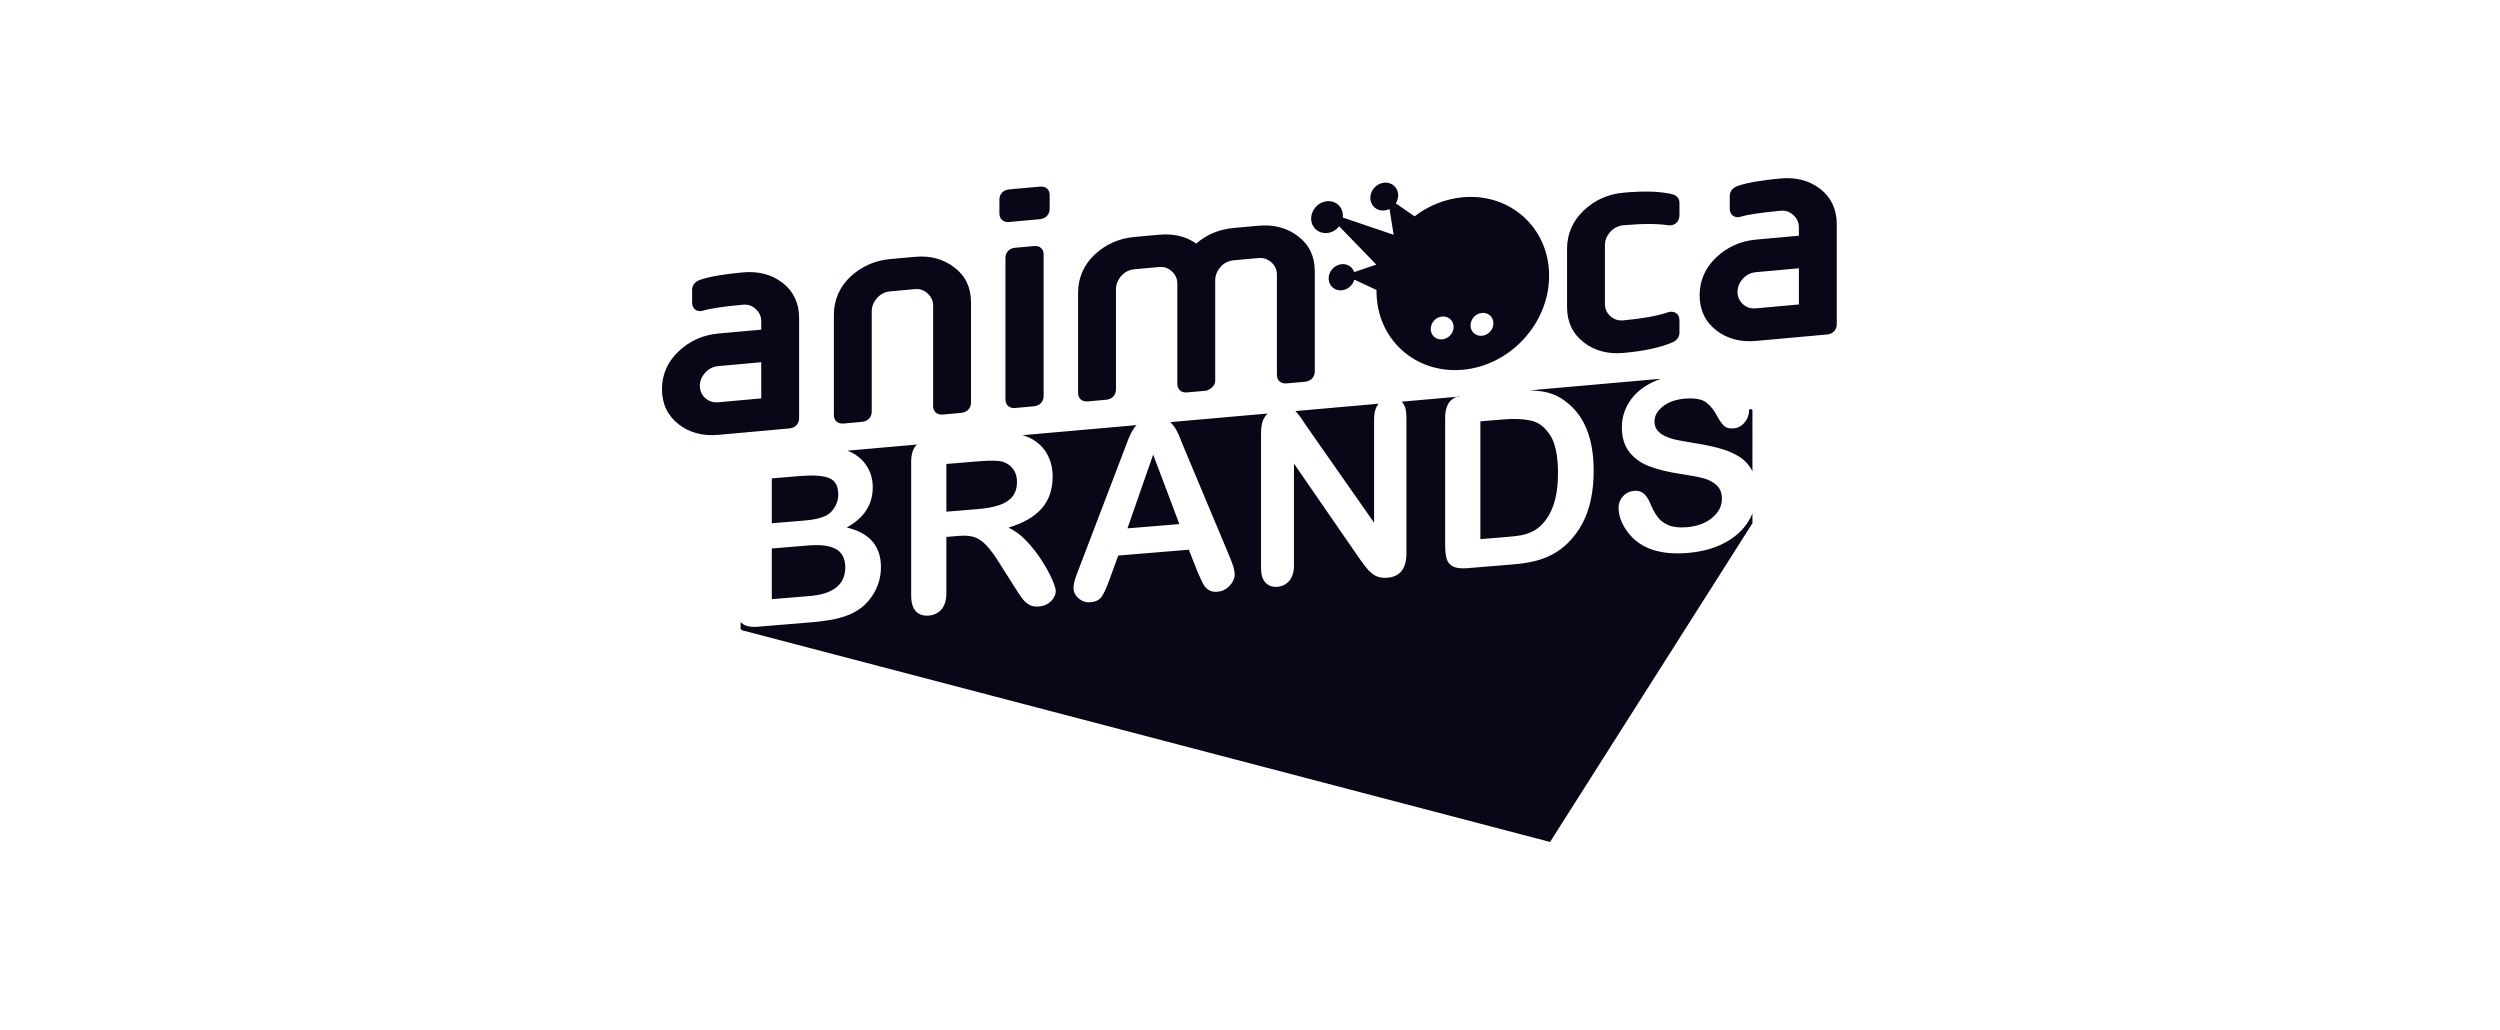 <svg width="199" height="82" viewBox="0 0 199 82" fill="none" xmlns="http://www.w3.org/2000/svg">
<path fill-rule="evenodd" clip-rule="evenodd" d="M89.745 42.058L93.877 41.717L91.792 36.186L89.745 42.058ZM103.136 32.752C103.271 32.879 103.409 33.047 103.551 33.255C103.693 33.463 103.839 33.68 103.99 33.907L109.376 41.607V33.387C109.376 32.853 109.491 32.443 109.721 32.157C109.727 32.149 109.733 32.143 109.74 32.135L103.101 32.722C103.113 32.732 103.125 32.741 103.136 32.752ZM103.101 32.722C103.094 32.716 103.089 32.712 103.086 32.709C103.092 32.714 103.101 32.722 103.101 32.722ZM86.591 31.953L88.055 31.82C88.519 31.778 88.831 31.449 88.831 31.002V23.016C88.831 22.643 88.978 22.281 89.259 21.955C89.542 21.646 89.892 21.47 90.302 21.433L92.271 21.255C92.665 21.219 93.004 21.335 93.288 21.612C93.573 21.873 93.716 22.198 93.716 22.574V30.559C93.716 31.007 94.029 31.279 94.492 31.237L95.981 31.102C96.055 31.096 96.126 31.073 96.194 31.037C96.638 30.8 96.731 30.499 96.731 30.287V22.301C96.731 21.926 96.879 21.565 97.16 21.24C97.443 20.93 97.793 20.755 98.203 20.718L100.171 20.54C100.569 20.504 100.911 20.62 101.214 20.894C101.499 21.156 101.642 21.48 101.642 21.857V29.842C101.642 30.289 101.955 30.562 102.418 30.52L103.882 30.387C104.345 30.345 104.657 30.016 104.657 29.569V21.584C104.657 20.395 104.203 19.456 103.314 18.798C102.454 18.135 101.395 17.857 100.171 17.968L98.203 18.146C97.042 18.251 96.043 18.668 95.224 19.388C94.408 18.816 93.417 18.579 92.271 18.683L90.302 18.861C89.088 18.971 88.025 19.44 87.134 20.262C86.272 21.079 85.816 22.126 85.816 23.289V31.275C85.816 31.722 86.127 31.994 86.591 31.953ZM126.082 27.265C126.941 27.924 127.998 28.204 129.224 28.093C130.922 27.939 132.209 27.658 133.164 27.234C133.495 27.084 133.685 26.806 133.685 26.471V25.507C133.686 24.876 133.16 24.728 132.787 24.855C131.887 25.154 130.722 25.364 129.224 25.5C128.815 25.537 128.464 25.425 128.181 25.165C127.898 24.903 127.753 24.574 127.753 24.181V19.514C127.753 19.123 127.898 18.766 128.181 18.455C128.465 18.143 128.816 17.968 129.224 17.931C130.72 17.796 131.918 17.796 132.782 17.93C133.207 17.998 133.685 17.742 133.685 17.117V16.152C133.685 15.835 133.515 15.595 133.186 15.481C132.237 15.23 130.94 15.182 129.224 15.338C127.999 15.449 126.933 15.928 126.056 16.762C125.194 17.578 124.738 18.626 124.738 19.787V24.454C124.738 25.634 125.19 26.579 126.082 27.265ZM144.888 15.034C144.027 14.372 142.97 14.094 141.745 14.204C140.211 14.343 139.056 14.544 138.292 14.809C137.747 15.016 137.689 15.423 137.689 15.588V16.597C137.689 16.793 137.74 16.954 137.841 17.076C137.971 17.231 138.164 17.305 138.386 17.285C138.423 17.282 138.512 17.266 138.548 17.255C139.139 17.075 140.215 16.915 141.745 16.776C142.139 16.741 142.478 16.857 142.762 17.133C143.048 17.394 143.191 17.719 143.191 18.095V18.763L139.777 19.072C138.55 19.183 137.484 19.661 136.608 20.494C135.734 21.325 135.29 22.335 135.29 23.498C135.29 24.677 135.742 25.623 136.634 26.31C137.494 26.969 138.551 27.249 139.777 27.138L145.456 26.624C145.898 26.584 146.206 26.247 146.206 25.808V17.823C146.206 16.661 145.75 15.696 144.888 15.034ZM143.191 24.235L139.777 24.544C139.367 24.581 139.017 24.47 138.734 24.209C138.449 23.948 138.305 23.618 138.305 23.225C138.305 22.848 138.449 22.498 138.734 22.187C139.017 21.877 139.367 21.702 139.777 21.665L143.191 21.356V24.235ZM119.687 33.385L117.838 33.537V42.916L119.961 42.741C120.426 42.703 120.791 42.66 121.055 42.613C121.319 42.566 121.593 42.481 121.876 42.357C122.159 42.233 122.404 42.072 122.612 41.872C123.549 41.003 124.017 39.601 124.017 37.665C124.017 36.301 123.811 35.297 123.399 34.652C122.987 34.008 122.479 33.618 121.876 33.482C121.272 33.346 120.542 33.314 119.687 33.385ZM80.329 17.67L82.777 17.448C83.241 17.406 83.553 17.077 83.553 16.63V15.508C83.553 15.148 83.313 14.806 82.777 14.855L80.329 15.076C79.793 15.125 79.553 15.51 79.553 15.87V16.992C79.553 17.439 79.865 17.712 80.329 17.67ZM106.161 18.385C106.335 18.289 106.479 18.16 106.595 18.012L109.557 21.062L107.791 21.659C107.734 21.488 107.633 21.334 107.484 21.219C107.047 20.883 106.39 20.99 106.013 21.459C105.638 21.928 105.686 22.581 106.123 22.918C106.558 23.254 107.217 23.145 107.591 22.677C107.695 22.548 107.763 22.406 107.803 22.259L109.575 23.084C109.575 23.119 109.57 23.154 109.57 23.189C109.57 26.98 112.645 29.776 116.44 29.432C120.234 29.089 123.31 25.736 123.31 21.945C123.31 18.153 120.234 15.358 116.44 15.701C115.018 15.83 113.696 16.382 112.6 17.221L111.103 16.185C111.214 16.012 111.285 15.813 111.296 15.601C111.325 14.988 110.853 14.51 110.24 14.535C109.63 14.562 109.109 15.081 109.079 15.695C109.051 16.308 109.522 16.786 110.134 16.759C110.301 16.753 110.46 16.706 110.606 16.634L110.933 18.688L106.886 17.314C106.913 17.089 106.883 16.86 106.783 16.651C106.491 16.042 105.739 15.832 105.104 16.181C104.469 16.529 104.19 17.306 104.483 17.915C104.774 18.523 105.527 18.734 106.161 18.385ZM117.965 24.907C118.469 24.861 118.875 25.233 118.875 25.735C118.875 26.238 118.469 26.682 117.965 26.728C117.461 26.774 117.054 26.403 117.054 25.899C117.054 25.398 117.461 24.952 117.965 24.907ZM114.796 25.194C115.3 25.148 115.708 25.52 115.708 26.021C115.708 26.524 115.3 26.969 114.796 27.015C114.292 27.06 113.886 26.689 113.886 26.186C113.886 25.685 114.292 25.239 114.796 25.194ZM121.769 31.069C121.745 31.068 121.735 31.068 121.732 31.068C121.737 31.068 121.754 31.068 121.769 31.069ZM116.115 31.529C116.059 31.546 116.005 31.565 115.953 31.586L116.115 31.572V31.529ZM121.792 31.07C121.785 31.069 121.782 31.069 121.776 31.069C121.785 31.069 121.792 31.07 121.792 31.07ZM139.517 40.817C139.511 40.831 139.505 40.846 139.498 40.863C139.502 40.854 139.509 40.837 139.517 40.817ZM137.29 43.206C136.46 43.652 135.476 43.921 134.338 44.015C132.973 44.128 131.847 43.963 130.96 43.521C130.332 43.202 129.82 42.749 129.427 42.163C129.034 41.576 128.838 40.991 128.838 40.406C128.838 40.067 128.956 39.767 129.191 39.505C129.427 39.244 129.728 39.098 130.092 39.068C130.388 39.043 130.638 39.117 130.842 39.289C131.047 39.46 131.221 39.726 131.366 40.084C131.542 40.51 131.732 40.862 131.937 41.14C132.141 41.419 132.429 41.639 132.8 41.8C133.171 41.961 133.658 42.016 134.262 41.966C135.092 41.898 135.767 41.649 136.285 41.22C136.804 40.79 137.064 40.287 137.064 39.709C137.064 39.25 136.924 38.889 136.644 38.626C136.364 38.363 136.003 38.175 135.559 38.061C135.116 37.946 134.523 37.835 133.781 37.727C132.787 37.576 131.955 37.373 131.286 37.117C130.616 36.861 130.084 36.481 129.691 35.976C129.298 35.471 129.102 34.82 129.102 34.022C129.102 33.261 129.309 32.569 129.724 31.944C130.139 31.319 130.74 30.815 131.526 30.433C131.746 30.326 131.979 30.232 132.221 30.148L121.791 31.07C122.173 31.082 122.526 31.116 122.847 31.172C123.527 31.292 124.143 31.571 124.696 32.01C126.136 33.123 126.856 34.936 126.856 37.45C126.856 38.279 126.784 39.042 126.64 39.739C126.495 40.436 126.272 41.072 125.97 41.647C125.668 42.221 125.281 42.745 124.809 43.218C124.438 43.582 124.033 43.882 123.592 44.12C123.152 44.357 122.679 44.537 122.173 44.661C121.666 44.784 121.096 44.872 120.461 44.925L116.81 45.226C116.3 45.268 115.916 45.223 115.659 45.09C115.401 44.957 115.233 44.754 115.154 44.481C115.075 44.208 115.036 43.848 115.036 43.402V33.269C115.036 32.665 115.171 32.217 115.442 31.925C115.573 31.783 115.744 31.671 115.953 31.586L111.573 31.973C111.582 31.983 111.593 31.991 111.602 32.001C111.835 32.249 111.951 32.64 111.951 33.174V44.043C111.951 45.256 111.448 45.904 110.442 45.987C110.19 46.008 109.964 45.99 109.763 45.935C109.562 45.879 109.373 45.78 109.197 45.637C109.021 45.495 108.857 45.325 108.706 45.126C108.555 44.928 108.404 44.725 108.254 44.518L102.999 36.901V44.999C102.999 45.526 102.876 45.936 102.631 46.226C102.386 46.517 102.071 46.678 101.688 46.709C101.292 46.742 100.974 46.632 100.735 46.378C100.496 46.124 100.377 45.737 100.377 45.215V34.554C100.377 34.101 100.427 33.742 100.527 33.476C100.613 33.266 100.74 33.08 100.907 32.916L93.145 33.602C93.249 33.688 93.34 33.785 93.419 33.893C93.58 34.112 93.715 34.351 93.825 34.609C93.935 34.867 94.075 35.212 94.245 35.644L97.858 44.263C98.141 44.919 98.282 45.4 98.282 45.708C98.282 46.029 98.149 46.334 97.881 46.623C97.614 46.912 97.292 47.072 96.915 47.103C96.694 47.121 96.506 47.097 96.349 47.032C96.191 46.966 96.059 46.871 95.952 46.744C95.845 46.618 95.731 46.42 95.608 46.15C95.485 45.881 95.38 45.643 95.292 45.437L94.632 43.757L89.009 44.221L88.349 46.047C88.091 46.76 87.871 47.245 87.689 47.502C87.506 47.758 87.207 47.904 86.792 47.938C86.44 47.967 86.129 47.864 85.858 47.629C85.588 47.394 85.453 47.112 85.453 46.786C85.453 46.597 85.484 46.4 85.547 46.193C85.61 45.987 85.714 45.699 85.858 45.329L89.396 36.063C89.496 35.797 89.618 35.477 89.759 35.104C89.901 34.731 90.052 34.419 90.212 34.167C90.287 34.048 90.374 33.939 90.472 33.839L81.397 34.641C81.474 34.664 81.549 34.688 81.623 34.715C82.056 34.862 82.44 35.091 82.773 35.403C83.107 35.715 83.36 36.088 83.533 36.523C83.706 36.958 83.792 37.427 83.792 37.93C83.792 38.96 83.501 39.808 82.92 40.472C82.338 41.136 81.456 41.645 80.274 42C80.77 42.223 81.245 42.574 81.698 43.051C82.151 43.529 82.555 44.044 82.91 44.596C83.266 45.148 83.542 45.65 83.74 46.102C83.939 46.554 84.038 46.868 84.038 47.044C84.038 47.226 83.979 47.411 83.863 47.6C83.747 47.789 83.588 47.944 83.387 48.064C83.185 48.184 82.953 48.255 82.689 48.277C82.374 48.303 82.11 48.251 81.896 48.121C81.682 47.991 81.498 47.819 81.344 47.605C81.19 47.392 80.981 47.076 80.717 46.658L79.594 44.884C79.192 44.232 78.832 43.74 78.514 43.409C78.197 43.077 77.874 42.858 77.547 42.753C77.22 42.648 76.808 42.616 76.311 42.657L75.331 42.738V47.178C75.331 47.762 75.201 48.203 74.944 48.501C74.686 48.799 74.349 48.965 73.934 48.999C73.488 49.036 73.142 48.92 72.897 48.651C72.651 48.383 72.529 47.968 72.529 47.409V36.776C72.529 36.173 72.664 35.725 72.934 35.432C72.95 35.416 72.968 35.401 72.984 35.385L67.447 35.875C67.58 35.923 67.708 35.978 67.831 36.042C68.158 36.21 68.447 36.433 68.699 36.71C68.95 36.988 69.142 37.302 69.274 37.653C69.406 38.003 69.472 38.38 69.472 38.782C69.472 40.164 68.78 41.233 67.397 41.988C69.214 42.416 70.123 43.466 70.123 45.138C70.123 45.911 69.925 46.623 69.529 47.275C69.133 47.927 68.598 48.428 67.925 48.779C67.504 48.989 67.02 49.154 66.472 49.271C65.925 49.389 65.287 49.477 64.557 49.537L60.331 49.886C59.721 49.937 59.285 49.836 59.025 49.584C58.999 49.559 58.976 49.533 58.953 49.506V50.053C58.953 50.053 59.005 50.154 59.107 50.18C62.573 51.088 123.385 67.02 123.385 67.02L139.494 41.649V40.871C139.407 41.081 139.304 41.286 139.182 41.485C138.751 42.187 138.12 42.761 137.29 43.206ZM67.447 35.875C67.441 35.873 67.438 35.871 67.433 35.87C67.441 35.873 67.447 35.875 67.447 35.875ZM82.298 19.586L80.808 19.721C80.273 19.769 80.033 20.155 80.033 20.516V31.798C80.033 32.245 80.345 32.518 80.808 32.476L82.298 32.341C82.761 32.299 83.073 31.97 83.073 31.523V20.241C83.073 19.88 82.833 19.537 82.298 19.586ZM139.362 32.565C139.228 32.565 139.223 32.661 139.223 32.661C139.223 32.673 139.224 32.684 139.224 32.696C139.224 33.029 139.106 33.339 138.87 33.626C138.635 33.912 138.341 34.07 137.988 34.099C137.668 34.126 137.424 34.066 137.257 33.919C137.091 33.773 136.91 33.525 136.715 33.177C136.463 32.676 136.161 32.294 135.809 32.031C135.457 31.768 134.891 31.668 134.111 31.733C133.388 31.792 132.805 31.999 132.361 32.353C131.918 32.707 131.696 33.107 131.696 33.553C131.696 33.83 131.772 34.062 131.923 34.251C132.073 34.44 132.281 34.595 132.545 34.718C132.809 34.841 133.077 34.932 133.347 34.991C133.617 35.051 134.064 35.133 134.687 35.239C135.466 35.357 136.172 35.5 136.804 35.667C137.437 35.835 137.974 36.058 138.417 36.336C138.861 36.613 139.207 36.982 139.455 37.442C139.469 37.468 139.481 37.496 139.494 37.522V32.661C139.494 32.661 139.477 32.565 139.362 32.565ZM63.61 33.285V25.299C63.61 24.138 63.154 23.173 62.292 22.511C61.431 21.849 60.373 21.571 59.149 21.681C57.615 21.82 56.459 22.021 55.695 22.285C55.151 22.494 55.092 22.9 55.092 23.065V24.074C55.092 24.27 55.144 24.431 55.244 24.553C55.374 24.708 55.567 24.782 55.789 24.762C55.826 24.759 55.915 24.743 55.951 24.732C56.543 24.552 57.619 24.392 59.149 24.253C59.542 24.218 59.882 24.334 60.166 24.61C60.451 24.871 60.594 25.196 60.594 25.573V26.24L57.18 26.549C55.954 26.66 54.888 27.138 54.012 27.971C53.137 28.802 52.693 29.812 52.693 30.975C52.693 32.154 53.146 33.1 54.038 33.787C54.897 34.446 55.954 34.726 57.18 34.615L62.859 34.101C63.302 34.061 63.61 33.724 63.61 33.285ZM60.594 31.712L57.18 32.021C56.771 32.058 56.42 31.947 56.138 31.686C55.852 31.425 55.709 31.095 55.709 30.702C55.709 30.325 55.852 29.975 56.138 29.664C56.42 29.354 56.771 29.179 57.18 29.142L60.594 28.833V31.712ZM75.331 40.73L77.84 40.523C78.513 40.468 79.079 40.363 79.538 40.209C79.997 40.055 80.348 39.828 80.59 39.528C80.832 39.228 80.953 38.834 80.953 38.343C80.953 37.96 80.855 37.63 80.66 37.354C80.465 37.078 80.195 36.882 79.849 36.766C79.522 36.655 78.877 36.639 77.915 36.718L75.33 36.931L75.331 40.73ZM67.152 33.712L68.616 33.58C69.079 33.538 69.391 33.209 69.391 32.761V24.776C69.391 24.402 69.538 24.041 69.82 23.715C70.102 23.405 70.453 23.23 70.862 23.193L72.831 23.015C73.226 22.979 73.564 23.095 73.848 23.371C74.133 23.633 74.277 23.957 74.277 24.334V32.319C74.277 32.766 74.588 33.039 75.052 32.997L76.542 32.862C76.984 32.822 77.292 32.486 77.292 32.046V24.061C77.292 22.872 76.838 21.933 75.949 21.275C75.088 20.612 74.04 20.333 72.831 20.443L70.862 20.621C69.649 20.731 68.585 21.2 67.694 22.022C66.832 22.839 66.376 23.886 66.376 25.049V33.034C66.376 33.481 66.688 33.754 67.152 33.712ZM66.548 43.708C66.057 43.434 65.325 43.337 64.35 43.418L61.435 43.658V47.693L64.444 47.445C66.337 47.288 67.284 46.529 67.284 45.165C67.284 44.467 67.038 43.982 66.548 43.708ZM61.435 41.651L64.001 41.439C64.699 41.381 65.238 41.271 65.619 41.107C65.999 40.944 66.29 40.669 66.491 40.281C66.648 40.004 66.727 39.703 66.727 39.376C66.727 38.678 66.478 38.235 65.982 38.047C65.485 37.858 64.727 37.806 63.708 37.89L61.435 38.078L61.435 41.651Z" fill="#0B0518"/>
</svg>
